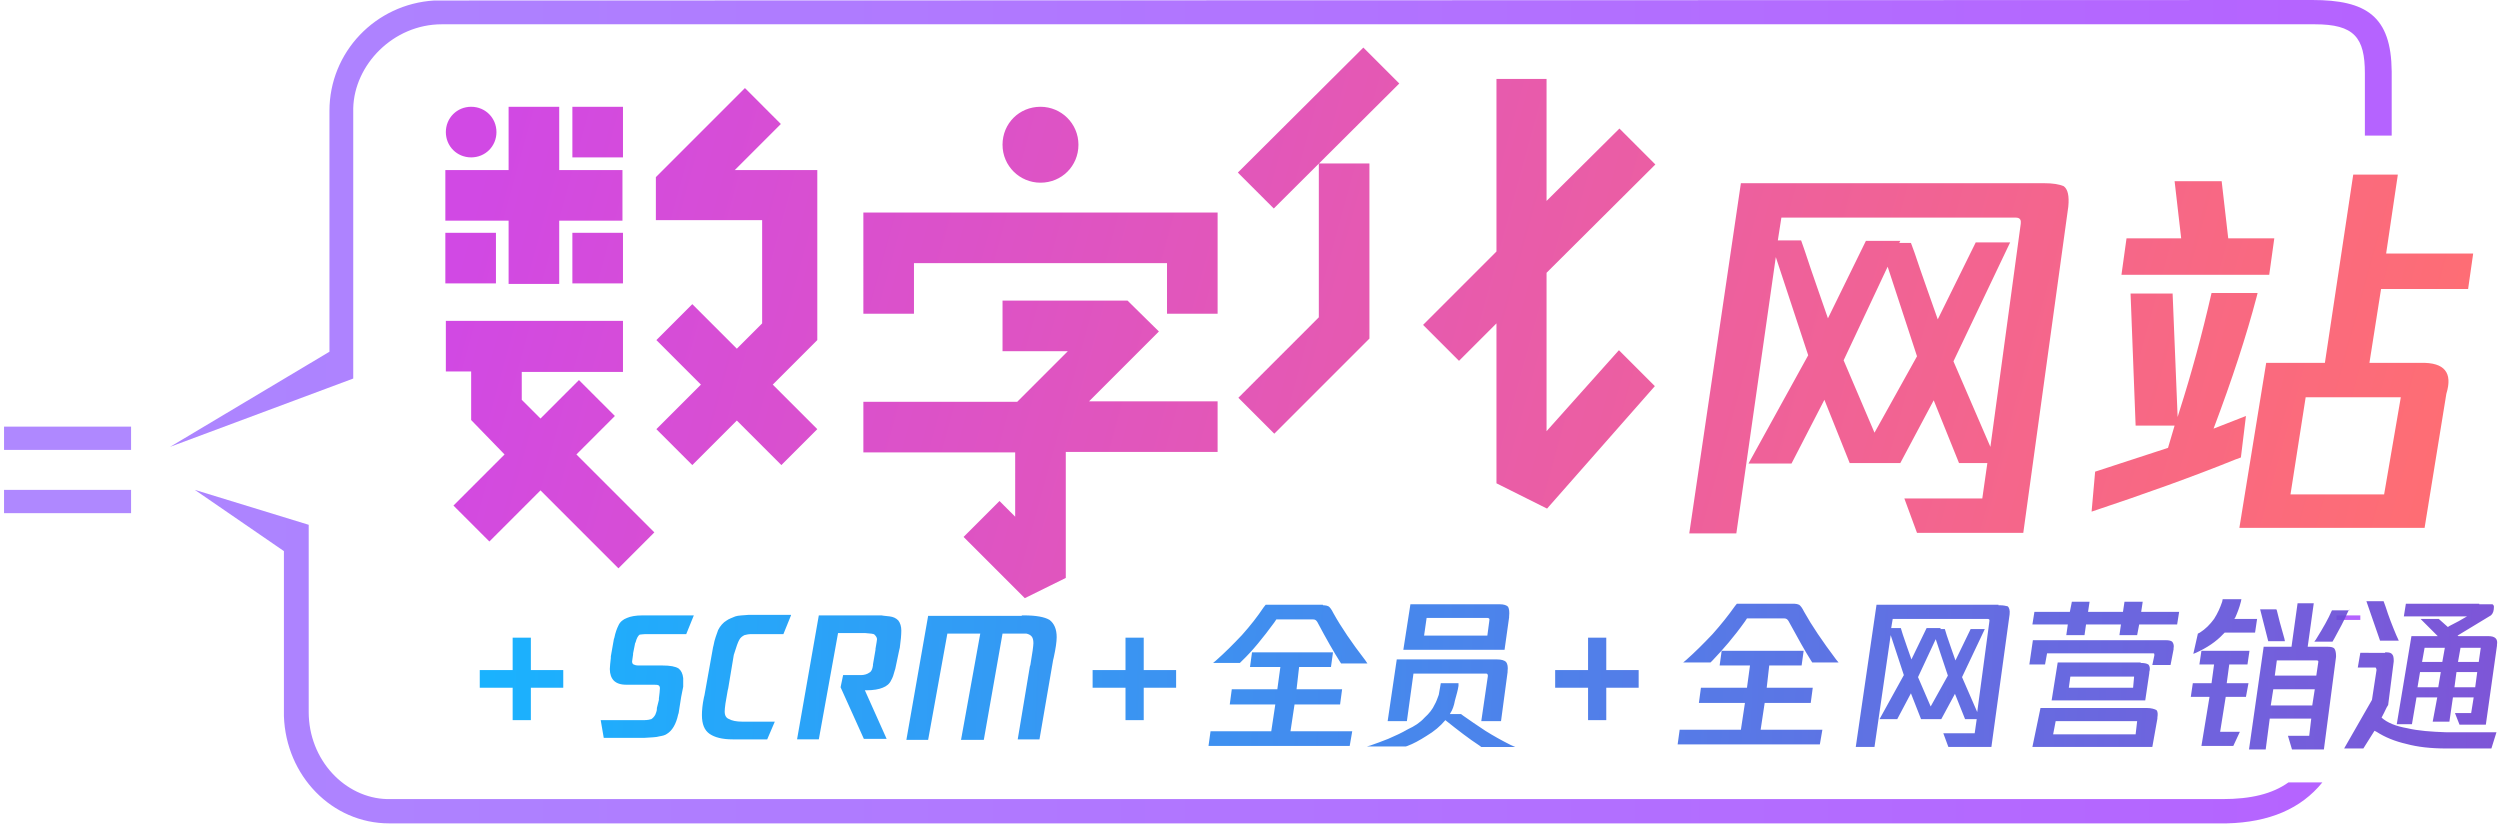 <?xml version="1.0" encoding="utf-8"?>
<!-- Generator: Adobe Illustrator 23.0.3, SVG Export Plug-In . SVG Version: 6.00 Build 0)  -->
<svg version="1.1" id="图层_1" xmlns="http://www.w3.org/2000/svg" xmlns:xlink="http://www.w3.org/1999/xlink" x="0px" y="0px"
	 viewBox="0 0 494 163" style="enable-background:new 0 0 494 163;" xml:space="preserve">
<style type="text/css">
	.st0{fill:url(#形状结合_1_);}
	.st1{opacity:0.9;fill:url(#SVGID_1_);enable-background:new    ;}
	.st2{fill-rule:evenodd;clip-rule:evenodd;fill:#AF88FF;}
	.st3{opacity:0.9;fill:url(#SVGID_2_);enable-background:new    ;}
</style>
<linearGradient id="形状结合_1_" gradientUnits="userSpaceOnUse" x1="-49.886" y1="500.305" x2="-48.886" y2="500.305" gradientTransform="matrix(438.909 0 0 -162.592 21929.076 81426.984)">
	<stop  offset="0" style="stop-color:#AD85FF"/>
	<stop  offset="1" style="stop-color:#B563FF"/>
</linearGradient>
<path id="形状结合" class="st0" d="M38.5,96.8l22.5,6.9v37c0,9.5,7.2,17,15.5,17.2l0.3,0l362.4,0c5.5,0,9.8-1,13-3.3l6.7,0
	c-4.2,5.2-10.5,7.9-18.9,8.1l-0.5,0l-362.6,0c-11.3,0-20.4-9.4-20.8-21.2l0-0.4l0-32.2L38.5,96.8z M466.4,121.6l0,0.9l-4.7,0
	c0-0.1,0-0.2,0-0.3l0-0.6H466.4z M456.9,0c10.7,0,15.6,3.2,15.7,14.1l0,0.4v12.3h-5.3V14.5c0-7.1-2.1-9.7-9.9-9.7l-0.3,0l-369.8,0
	c-9.6,0-17.3,8-17.5,16.6l0,0.3l0,53.1L33.6,88.3l31.5-18.8l0-47.6c0-11.6,9.1-21.1,20.7-21.8l0.4,0l0.8,0L456.9,0z"/>
<linearGradient id="SVGID_1_" gradientUnits="userSpaceOnUse" x1="-49.876" y1="499.307" x2="-48.876" y2="499.233" gradientTransform="matrix(400.579 0 0 -108.983 20066.982 54476.941)">
	<stop  offset="0" style="stop-color:#CC35E2"/>
	<stop  offset="1" style="stop-color:#FF5E64"/>
</linearGradient>
<path class="st1" d="M222.8,59.4l6.2,6.1l-13.8,13.8h25.4v10h-30v24.9l-8.1,4l-12.1-12.1l7.1-7.1l3.1,3.1V89.4h-30v-10H201l10-10
	h-12.9v-10H222.8z M123.1,63.5v10l-20,0v5.5l3.7,3.7l7.6-7.6l7.1,7.1l-7.6,7.6l15.4,15.4l-7.1,7.1l-15.4-15.4l-10.1,10.1l-7.1-7.1
	l10.1-10.1L93.1,83l0-9.6l-5,0v-10H123.1z M403.5,36.2l0.4,0c1.7,0,3,0.2,3.9,0.6c0.8,0.6,1.1,1.9,0.9,4l0,0l-8.9,64.5h-21l-2.5-6.8
	h15.4l1-7l-5.6,0l-5-12.4l-6.6,12.4l-2.5,0l0,0h-7.5l-5-12.5L354,91.6h-8.5l11.8-21.4l-6.4-19.4l-7.8,54.6h-9.3L344,36.2H403.5z
	 M473.8,34.6l-2.3,15.5h17.2l-1,7h-17.2l-2.3,14.6h9.9l0.3,0c4.6-0.1,6.3,1.9,5,6.1l0,0l-4.3,26.5h-36.6l5.3-32.6h11.6l5.6-37.2
	H473.8z M429.3,57.8l1,24.6l0.4-1.3c2.3-7.2,4.4-14.9,6.3-23.2l0,0h9.1l-0.2,0.8c-2,7.6-4.8,16.2-8.5,26l0,0l6.4-2.5l-1,8.2
	l-1.1,0.4c-8.4,3.4-17.9,6.8-28.4,10.3l0,0l0.7-7.9l14.4-4.7l1.3-4.4h-7.7l-1-26.1H429.3z M305.6,15.6l0,24.1L320,25.4l7.1,7.1
	l-21.5,21.4v31.3l14.3-16l7.1,7.1l-21.3,24.2l-10-5l0-31.6l-7.4,7.4l-7.1-7.1l14.5-14.5l0-34.1H305.6z M474.4,78.5h-18.8l-3,19.2
	h18.5L474.4,78.5z M147.2,17.4l7.1,7.1l-9.1,9.1l16.3,0v33.6l-8.8,8.8l8.8,8.8l-7.1,7.1l-8.8-8.8l-8.8,8.8l-7.1-7.1l8.8-8.8
	l-8.8-8.8l7.1-7.1l8.8,8.8l5-5V43.5l-21,0V35L147.2,17.4z M398.3,43H352l-0.7,4.5l4.6,0l0.7,2c1.5,4.6,3.1,9,4.6,13.4l0,0l7.5-15.3
	h6.8l-0.2,0.4l2.3,0l0.7,1.9c1.5,4.5,3.1,8.9,4.6,13.2l0,0l7.5-15.2h6.8l-11.2,23.5l7.3,16.9l6-44.1l0-0.1
	C399.4,43.3,399,43,398.3,43L398.3,43z M270.6,32.4l0,34.5l-18.8,18.8l-7.1-7.1l15.9-15.9l0-30.4H270.6z M373,52.7l-8.7,18.5
	l6.1,14.3l8.4-15.1L373,52.7z M240.6,42v20h-10V52h-50v10h-10V42H240.6z M98,46v10H88V46H98z M123.1,46v10h-10V46H123.1z
	 M110.5,21.1v12.5l12.5,0v10l-12.5,0l0,12.5h-10l0-12.5l-12.5,0v-10l12.5,0V21.1H110.5z M439,35.8l1.3,11.3h9.1l-1,7.2h-29.2l1-7.2
	H431l-1.3-11.3H439z M269.4,9.4l7.1,7.1l-24.8,24.7l-7.1-7.1L269.4,9.4z M205.6,21.1c4.1,0,7.5,3.3,7.5,7.5s-3.3,7.5-7.5,7.5h0
	c-4.1,0-7.5-3.3-7.5-7.5S201.4,21.1,205.6,21.1L205.6,21.1z M93.1,21.1c2.8,0,5,2.2,5,5s-2.2,5-5,5h0c-2.8,0-5-2.2-5-5
	S90.3,21.1,93.1,21.1L93.1,21.1z M123.1,21.1v10h-10v-10H123.1z"/>
<rect id="矩形" x="0.8" y="84.3" class="st2" width="25.1" height="4.6"/>
<rect id="矩形备份" x="0.8" y="96.8" class="st2" width="25.1" height="4.6"/>
<linearGradient id="SVGID_2_" gradientUnits="userSpaceOnUse" x1="-49.875" y1="490.956" x2="-48.874" y2="490.953" gradientTransform="matrix(398.522 0 0 -29.642 19970.941 14686.132)">
	<stop  offset="0" style="stop-color:#00ABFF"/>
	<stop  offset="1" style="stop-color:#7142D3"/>
</linearGradient>
<path class="st3" d="M457.2,119.2l-1.2,8.6h3.8l0.2,0c0.6,0,1.1,0.1,1.3,0.4c0.2,0.3,0.3,0.8,0.3,1.4l0,0.2l-2.4,18.3h-6.3l-0.8-2.7
	h4.2l0.4-3.4h-8.2l-0.8,6.1h-3.3l2.9-20.3h5.5l1.2-8.6H457.2z M471.3,128.9l0.2,0c0.6,0,1,0.1,1.2,0.4c0.2,0.2,0.3,0.6,0.3,1.2
	l0,0.2l-1.1,8.6l-0.3,0.5c-0.3,0.7-0.7,1.4-1,2c1.1,1,2.8,1.7,5.1,2.1c2.1,0.5,4.7,0.7,7.8,0.8l0.6,0h9.2l-1,3.2h-8.3l-0.6,0
	c-3.1,0-5.7-0.3-7.9-0.9c-2.2-0.5-4.2-1.3-5.9-2.4l-0.4-0.2l-2.2,3.5h-3.8l5.5-9.6l0.9-5.9l0-0.1c0-0.1-0.1-0.2-0.1-0.3
	s-0.2-0.1-0.3-0.1l-0.1,0h-3.2l0.5-2.9H471.3z M394.9,119.6l0.3,0c0.6,0,1.1,0.1,1.5,0.2c0.3,0.2,0.5,0.8,0.4,1.6l0,0l-3.6,26.2
	h-8.5l-1-2.7h6.2l0.4-2.8l-2.3,0l-2-5l-2.7,5l-1,0l0,0h-3l-2-5.1l-2.7,5.1h-3.5l4.8-8.7l-2.6-7.9l-3.2,22.1h-3.7l4.1-28.1H394.9z
	 M423.9,139.9l0.3,0c0.9,0,1.5,0.2,1.9,0.4c0.3,0.3,0.3,0.8,0.2,1.5l0,0.2l-1,5.6h-23.7l1.6-7.7H423.9z M288.2,135.2l0,0.3
	c-0.1,0.8-0.4,1.8-0.7,2.9c-0.2,1.1-0.5,1.9-0.9,2.5l-0.1,0.2h2.2l0.4,0.3c1.3,0.9,2.7,1.9,4.4,3c1.6,1,3.2,1.9,5,2.8l0.9,0.4h-6.7
	l-0.4-0.3c-2-1.3-4.2-3-6.7-5c-1,1.2-2.2,2.2-3.7,3.1c-1.4,0.9-2.7,1.6-3.8,2l-0.3,0.1h-7.7l0.7-0.2c1.1-0.4,2.3-0.8,3.5-1.3
	c1.4-0.6,2.7-1.2,3.9-1.9c1.3-0.6,2.4-1.3,3.3-2.3c0.9-0.8,1.6-1.7,2-2.6c0.3-0.5,0.5-1.1,0.8-1.9c0.1-0.6,0.2-1.1,0.3-1.7l0.1-0.6
	H288.2z M444.5,128.6l-0.4,2.7h-3.6L440,135h4.3l-0.5,2.7h-4l-1.1,6.9h3.9l-1.3,2.8h-6.3l1.6-9.7h-3.7l0.4-2.7h3.7l0.5-3.7h-2.9
	l0.4-2.7H444.5z M263.4,128.9l-0.4,2.9h-6.3l-0.5,4.4h9l-0.4,3h-9l-0.8,5.3h12.2l-0.5,2.9h-27.9l0.4-2.9h12l0.8-5.3h-9l0.4-3h9
	l0.6-4.4h-6l0.4-2.9H263.4z M356.4,128.6l-0.4,2.9h-6.4l-0.5,4.4h9.1l-0.4,3h-9.1l-0.8,5.3h12.2l-0.5,2.9h-28.1l0.4-2.9h12.1
	l0.8-5.3h-9.1l0.4-3h9.1l0.6-4.4h-6l0.4-2.9H356.4z M137.1,121.6l-1.5,3.7h-7.9l-0.2,0c-0.5,0-0.8,0.1-1.1,0.1
	c-0.3,0.2-0.6,0.7-0.8,1.5l-0.1,0.2l-0.4,2l0,0.2c-0.1,0.8-0.2,1.3-0.2,1.4c0,0.3,0.1,0.5,0.3,0.6c0.2,0.1,0.5,0.2,1,0.2l0.2,0h4.2
	l0.3,0c1.5,0,2.6,0.2,3.2,0.6c0.5,0.4,0.8,1,0.9,1.9l0,0.2v1.5l-0.1,0.5c-0.1,0.3-0.1,0.7-0.2,1l-0.1,0.5l-0.5,3.2l-0.1,0.3
	c-0.4,1.9-1.2,3.2-2.2,3.8c-0.4,0.3-0.9,0.4-1.5,0.5c-0.6,0.2-1.6,0.2-3,0.3l-0.3,0h-7.7l-0.6-3.5h8.3l0.2,0c0.7,0,1.2-0.1,1.5-0.2
	c0.3-0.2,0.6-0.5,0.8-0.9c0.1-0.3,0.3-0.7,0.3-1.1l0-0.2l0.4-1.6l0-0.3c0.1-0.9,0.2-1.5,0.2-2c0-0.3-0.1-0.5-0.3-0.6
	c-0.2-0.1-0.6-0.1-1.2-0.1l-0.2,0H124l-0.3,0c-1.1,0-1.9-0.3-2.4-0.8c-0.5-0.5-0.8-1.3-0.8-2.3c0-0.5,0.1-1.2,0.2-2.2l0-0.3l0.6-3.4
	l0.1-0.3c0.2-1,0.5-1.8,0.8-2.4c0.3-0.7,0.9-1.2,1.7-1.5c0.7-0.3,1.7-0.5,3.1-0.5l0.3,0H137.1z M156.3,121.6l-1.5,3.7h-6.1l-0.2,0
	c-0.6,0-1,0.1-1.4,0.2c-0.4,0.2-0.8,0.5-1,0.9c-0.3,0.5-0.6,1.4-1,2.7l-0.1,0.3l-1.1,6.6l-0.1,0.4c-0.4,2.1-0.6,3.5-0.6,4.2
	c0,0.8,0.3,1.3,0.9,1.5c0.5,0.3,1.4,0.5,2.6,0.5l0.3,0h6.1l-1.5,3.5h-6.4l-0.4,0c-2.1,0-3.6-0.4-4.6-1.1c-1-0.7-1.5-1.9-1.5-3.7
	c0-0.9,0.1-2.1,0.4-3.5l0.1-0.4l1.7-9.5l0.1-0.4c0.2-1.2,0.6-2.1,0.9-3c0.4-0.8,1-1.5,1.7-1.9c0.4-0.3,1-0.5,1.7-0.8
	c0.6-0.2,1.5-0.2,2.6-0.3l0.3,0H156.3z M174,121.6l0.2,0c0.4,0.1,0.9,0.1,1.6,0.2c0.7,0.1,1.2,0.3,1.7,0.8c0.4,0.5,0.6,1.2,0.6,2
	c0,0.8-0.1,2-0.3,3.4l-0.1,0.4l-0.8,3.8l-0.1,0.3c-0.2,0.8-0.4,1.4-0.7,1.9c-0.3,0.7-0.9,1.2-1.7,1.5c-0.7,0.3-1.8,0.5-3.2,0.5
	l-0.3,0l4.3,9.6h-4.5l-4.6-10.2l0.5-2.4h3.3l0.2,0c0.7,0,1.3-0.2,1.7-0.5c0.4-0.2,0.6-0.7,0.7-1.4l0-0.2l0.5-2.9l0-0.2
	c0.2-1.1,0.3-1.8,0.3-1.9c0-0.3-0.2-0.6-0.5-0.9c-0.2-0.2-0.8-0.2-1.8-0.3l-0.2,0h-5.2l-3.8,21h-4.3l4.3-24.5H174z M201.9,121.6
	l0.4,0c2.4,0,4.1,0.3,5.1,0.9c0.9,0.7,1.4,1.8,1.4,3.4c0,0.9-0.2,2.3-0.6,4.1l-0.1,0.4l-2.7,15.7h-4.3l2.4-14.4l0.1-0.3
	c0.4-2.3,0.6-3.8,0.6-4.3c0-0.6-0.1-1.1-0.4-1.4c-0.2-0.2-0.5-0.4-1-0.5l-0.2,0h-4.5l-3.7,21h-4.5l3.8-21h-6.5l-3.8,21h-4.3
	l4.3-24.5H201.9z M422.3,142.5h-16.1l-0.5,2.6H422L422.3,142.5z M489.9,119.4L489.9,119.4l2.5,0l0.1,0c0.2,0.1,0.3,0.3,0.3,0.5
	c0,0.8-0.2,1.3-0.5,1.6l-0.1,0.1l-6.6,4l0.2,0.1l5.7,0l0.2,0c1.4,0,1.9,0.6,1.7,1.7l0,0.2l-2.2,15.6H486l-0.9-2.3h3.2l0.5-3.1h-4.1
	l-0.7,4.8h-3.3l0.9-4.8h-4.1l-0.9,5.3h-3l2.9-17.4l5.2,0l-3.4-3.4h3.6l1.8,1.6l0.3-0.2c1.4-0.7,2.5-1.3,3.3-1.8l0.2-0.1l0.1,0
	l-12.6,0l0.4-2.5H489.9z M295.6,130.3l0.2,0c0.9,0,1.5,0.2,1.8,0.5c0.3,0.4,0.4,1,0.3,1.8l0,0.2l-1.3,9.7h-3.9l1.3-8.9l0-0.1
	c0-0.2-0.1-0.4-0.3-0.4l-0.1,0h-14.3l-1.3,9.4h-3.8l1.8-12.2H295.6z M104.9,126v6.4h6.4v3.5h-6.4v6.4h-3.6v-6.4h-6.5v-3.5h6.5V126
	H104.9z M317.4,126v6.4h6.4v3.5h-6.4v6.4h-3.6v-6.4h-6.5v-3.5h6.5V126H317.4z M226,126v6.4h6.4v3.5H226v6.4h-3.6v-6.4h-6.5v-3.5h6.5
	V126H226z M392.7,122.3H374l-0.3,1.8l1.9,0l0.4,1.3c0.6,1.7,1.1,3.3,1.7,4.9l0,0l3-6.2h2.8l-0.1,0.2l0.9,0l0.4,1.3
	c0.6,1.7,1.1,3.3,1.7,4.9l0,0l3-6.2h2.8l-4.5,9.5l3,6.9l2.4-17.9l0-0.1C393.2,122.4,393,122.3,392.7,122.3L392.7,122.3z
	 M382.5,126.3l-3.5,7.5l2.5,5.8l3.4-6.1L382.5,126.3z M457.4,136.2h-8.2l-0.5,3.2h8.2L457.4,136.2z M423,131L423,131l0.1,0
	c0.6,0,1.1,0.1,1.4,0.3l0.1,0.1c0.2,0.3,0.3,0.8,0.1,1.4l0,0.2l-0.8,5.4h-18.5l1.2-7.5l1.9,0l0,0H423z M421.7,133.7h-12.6l-0.3,2.2
	h12.7L421.7,133.7z M489.5,132.8h-4.1l-0.4,3h4.1L489.5,132.8z M482.3,132.8h-4.1l-0.5,3h4.1L482.3,132.8z M457.8,130.5h-7.9l-0.4,3
	h8.2l0.4-2.7l0-0.1C458.1,130.6,458,130.5,457.8,130.5z M427.7,126.5l0.2,0c0.7,0,1.2,0.1,1.4,0.4c0.2,0.3,0.3,0.7,0.2,1.2l0,0.2
	l-0.6,3.1h-3.6l0.4-1.9l0-0.1c0-0.2,0-0.3-0.2-0.3l-0.1,0h-20.9l-0.4,2.2H401l0.7-4.8H427.7z M261.4,119.6l0.2,0
	c0.3,0,0.7,0.1,0.9,0.2c0.3,0.2,0.6,0.6,1,1.4c1.5,2.7,3.6,5.8,6.3,9.3l0.4,0.6H265l-0.2-0.3c-1.2-1.9-2.7-4.5-4.5-7.9
	c-0.2-0.3-0.4-0.5-0.8-0.5l-0.1,0h-7.2l-0.4,0.6c-2.2,3-4.3,5.6-6.4,7.6l-0.4,0.4h-5.3l0.6-0.5c1.7-1.5,3.4-3.2,5.1-5
	c1.7-1.9,3.1-3.7,4.3-5.5l0.4-0.5H261.4z M354.4,119.3l0.2,0c0.3,0,0.7,0.1,0.9,0.2c0.3,0.2,0.6,0.6,1,1.4c1.5,2.7,3.6,5.8,6.3,9.4
	l0.5,0.6h-5.2l-0.2-0.3c-1.2-1.9-2.7-4.6-4.5-7.9c-0.2-0.3-0.4-0.5-0.8-0.5l-0.1,0h-7.3l-0.4,0.6c-2.2,3.1-4.4,5.6-6.4,7.7l-0.4,0.4
	h-5.4l0.6-0.5c1.7-1.5,3.4-3.2,5.2-5.1c1.7-1.9,3.2-3.8,4.4-5.5l0.4-0.5H354.4z M490.2,128h-4l-0.5,2.8h4.1L490.2,128z M483.1,128
	h-4l-0.5,2.8h4L483.1,128z M442.9,118.4l-0.1,0.5c-0.3,1.2-0.7,2.2-1.1,3.1l-0.2,0.3h4.5l-0.4,2.7h-6l-0.3,0.3
	c-1.4,1.5-3.2,2.7-5.4,3.7l-0.5,0.2l0.9-4l0.4-0.2c1.1-0.7,2-1.6,2.8-2.7c0.7-1.1,1.2-2.2,1.6-3.4l0.1-0.5H442.9z M296.1,119.4
	l0.2,0c0.9,0,1.4,0.2,1.7,0.5c0.2,0.4,0.3,1,0.2,1.9l0,0.2l-0.9,6.4h-20l1.4-9H296.1z M449.8,120.4l0.1,0.2c0.3,1.3,0.8,3.2,1.5,5.6
	l0.1,0.5h-3.3l-1.6-6.3H449.8z M464.2,120.4l-0.3,0.6c-0.7,1.6-1.6,3.3-2.6,5.1l-0.4,0.7h-3.6l0.3-0.4c1.5-2.4,2.5-4.2,3.1-5.6
	l0.1-0.2H464.2z M471,118.8l0.4,1.1c0.6,1.9,1.3,3.7,2.1,5.6l0.5,1.1h-3.7l-2.7-7.8H471z M293.9,122.1h-12l-0.5,3.5h12.5l0.4-3
	l0-0.1C294.4,122.3,294.2,122.1,293.9,122.1z M412.9,118.9l-0.3,2h6.9l0.3-2h3.6l-0.3,2h7.5l-0.4,2.5h-7.5l-0.4,2.1h-3.5l0.3-2.1
	h-6.9l-0.3,2.1h-3.6l0.3-2.1h-7l0.4-2.5h7l0.4-2H412.9z"/>
</svg>
